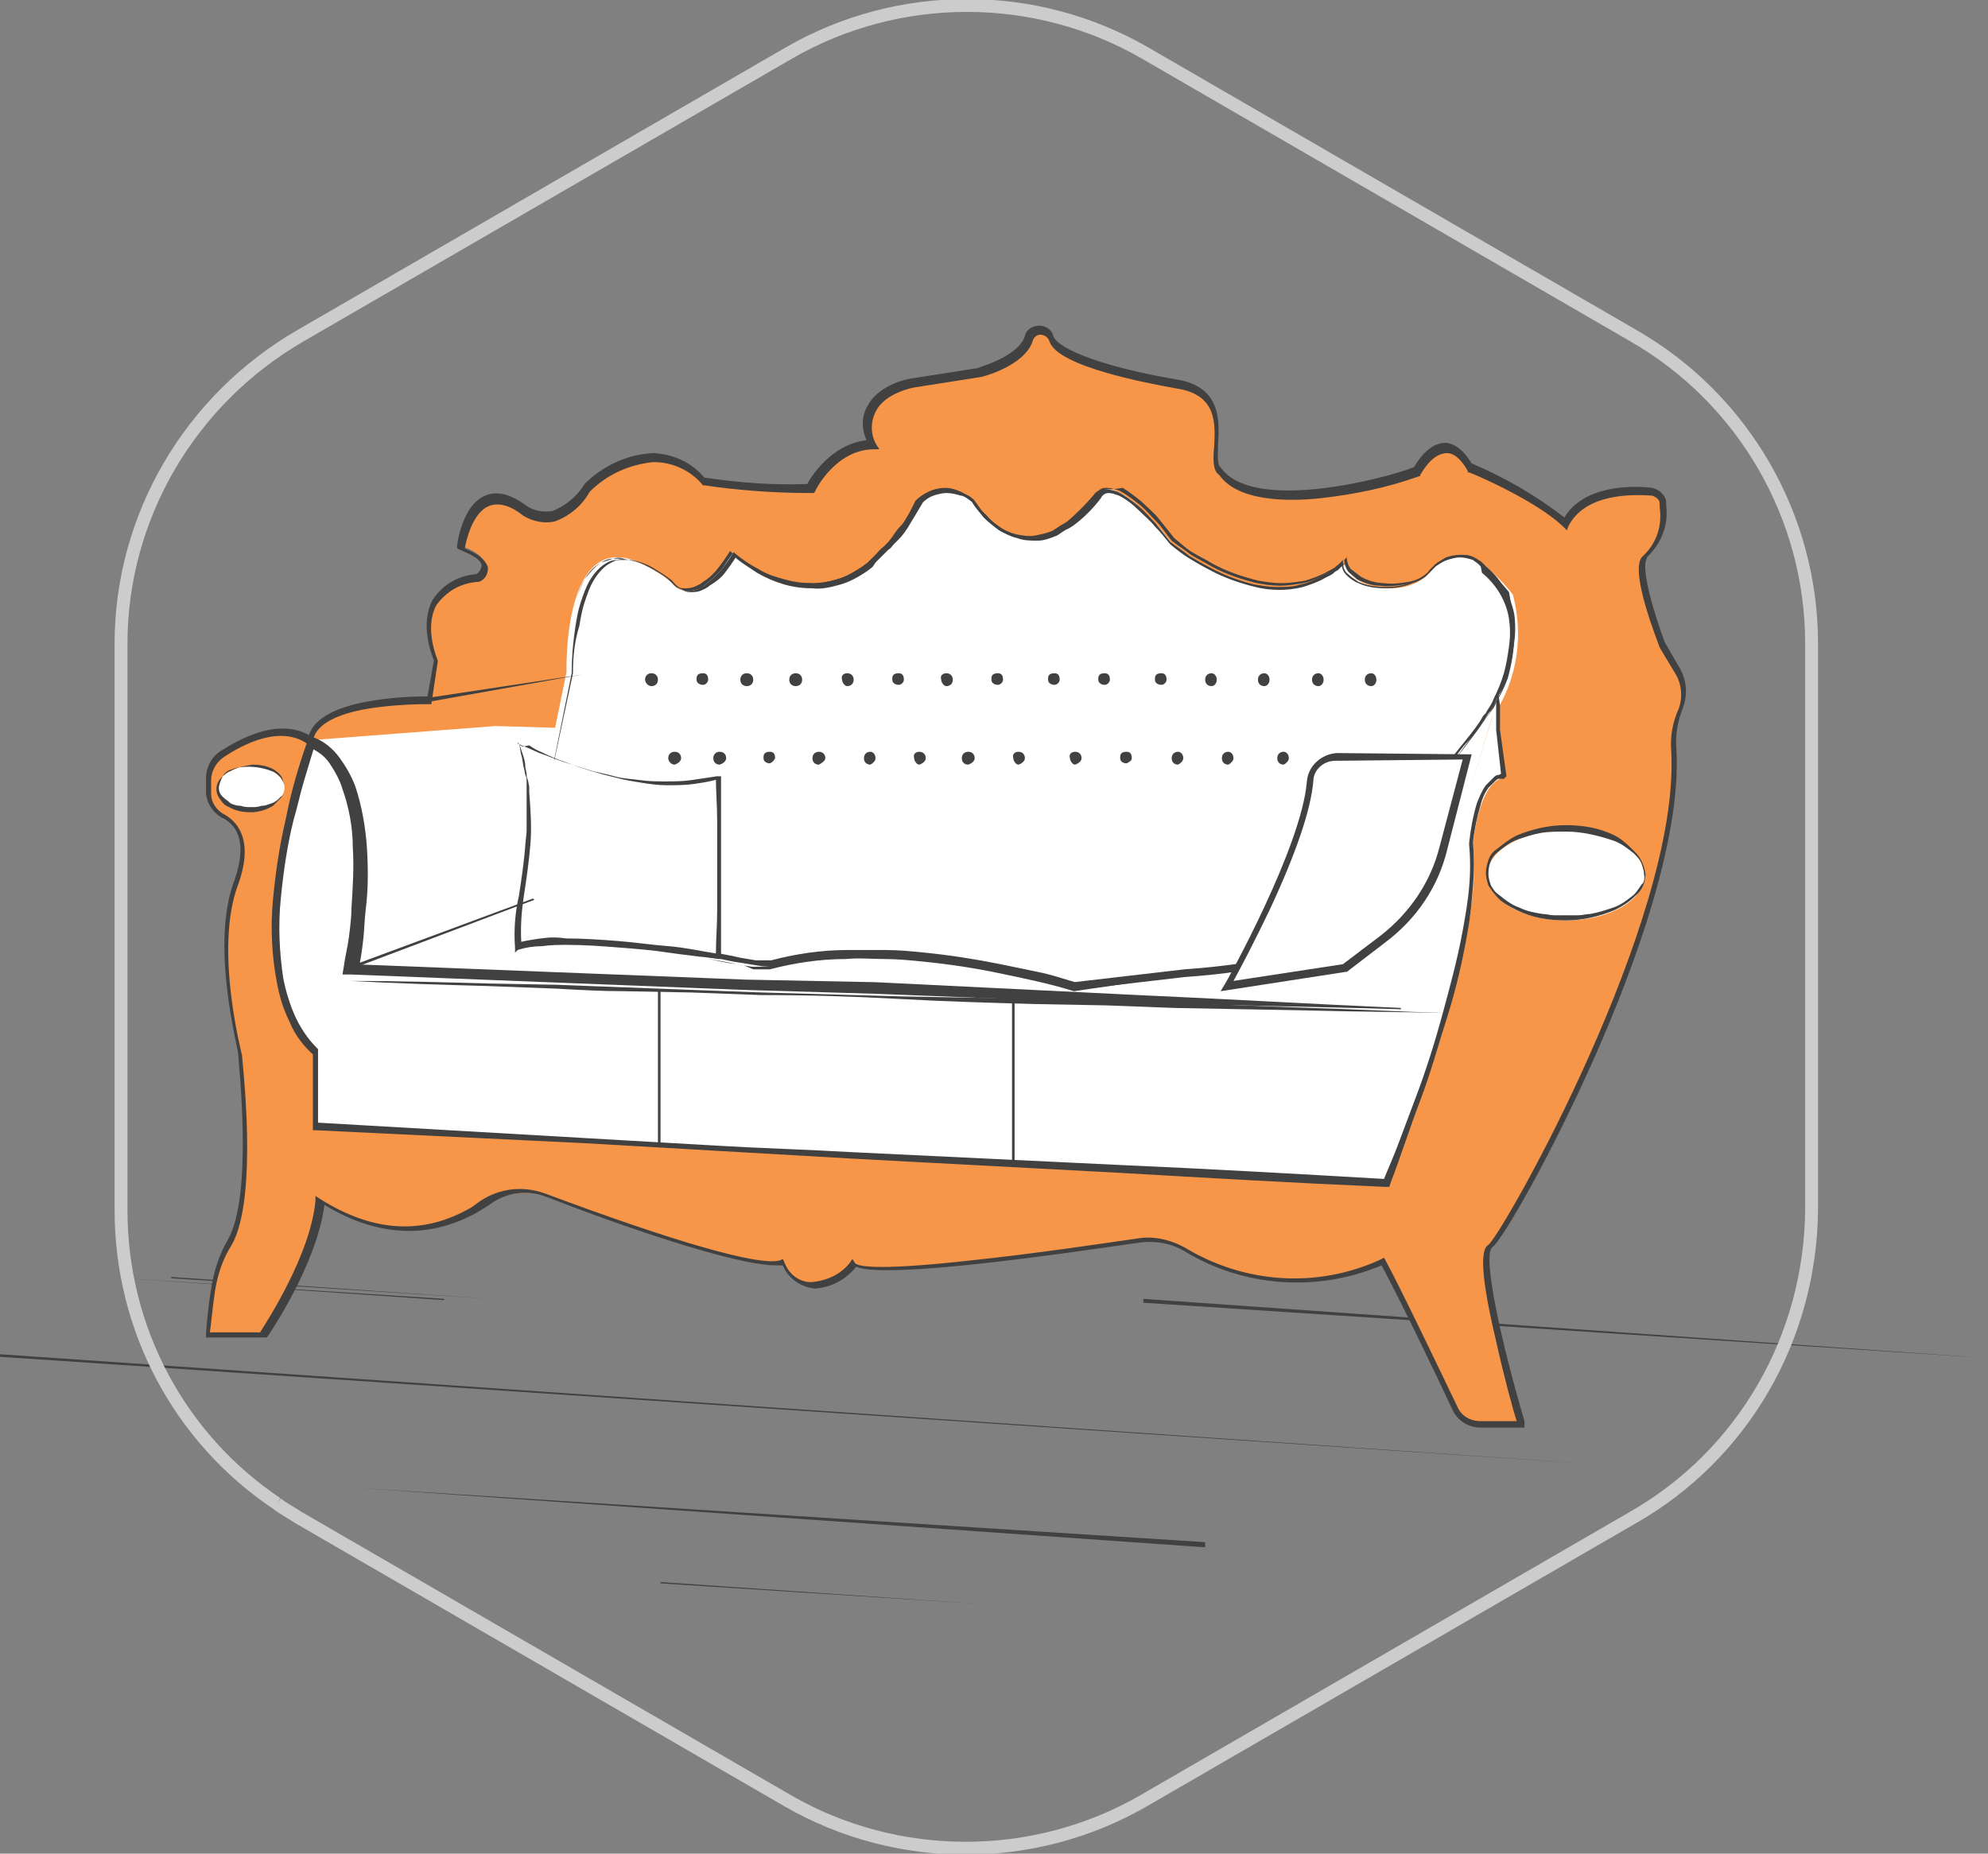 <svg xmlns="http://www.w3.org/2000/svg" xmlns:xlink="http://www.w3.org/1999/xlink" id="Layer_1" x="0px" y="0px" viewBox="0 0 154.4 144" style="enable-background:new 0 0 154.4 144;" xml:space="preserve"><rect x="0" y="0" width="154.4" height="144" fill="#808080" stroke="none"/><polygon style="fill:#414142;" points="154.4,105.5 88.8,101.2 88.8,100.9 "></polygon><polygon style="fill:#414142;" points="123.4,107.6 57.8,103.2 123.4,107.6 "></polygon><polygon style="fill:#414142;" points="38.1,100.9 13.3,99.3 13.3,99.2 "></polygon><polygon style="fill:#414142;" points="34.5,101 9.7,99.3 34.5,100.9 "></polygon><polygon style="fill:#414142;" points="76.1,124.6 51.3,123 51.3,122.9 "></polygon><polygon style="fill:#414142;" points="72.5,124.6 47.7,122.9 72.5,124.6 "></polygon><polygon style="fill:#414142;" points="93.6,120.2 28,115.6 93.6,119.8 "></polygon><path style="fill:#414142;" d="M94.5,52.8c0-0.3-0.2-0.5-0.4-0.5c-0.3,0-0.5,0.2-0.5,0.5c0,0.3,0.2,0.5,0.5,0.5C94.3,53.3,94.5,53.1,94.5,52.8 "></path><path style="fill:#414142;" d="M98.9,52.8c0-0.3-0.1-0.5-0.4-0.5S98,52.4,98,52.7c0,0,0,0.1,0,0.1c0,0.3,0.3,0.4,0.5,0.4 C98.7,53.2,98.8,53,98.9,52.8"></path><path style="fill:#414142;" d="M102.8,52.8c0-0.3-0.2-0.5-0.4-0.5c-0.3,0-0.5,0.2-0.5,0.5c0,0.3,0.2,0.5,0.5,0.5 C102.6,53.3,102.8,53.1,102.8,52.8"></path><path style="fill:#414142;" d="M92.3,58.9c0-0.3-0.2-0.5-0.5-0.5c-0.3,0-0.5,0.2-0.4,0.5c0,0.2,0.2,0.5,0.4,0.5C92.1,59.3,92.3,59.1,92.3,58.9 "></path><path style="fill:#414142;" d="M96.2,58.9c0-0.3-0.1-0.5-0.4-0.5s-0.5,0.1-0.5,0.4c0,0,0,0.1,0,0.1c0,0.3,0.3,0.4,0.5,0.4 C96,59.2,96.2,59.1,96.2,58.9"></path><path style="fill:#414142;" d="M100.6,58.9c0-0.3-0.2-0.5-0.5-0.5c-0.3,0-0.5,0.2-0.4,0.5c0,0.2,0.2,0.5,0.4,0.5 C100.4,59.3,100.6,59.1,100.6,58.9"></path><path style="fill:#414142;" d="M104.5,58.9c0-0.3-0.1-0.5-0.4-0.5s-0.5,0.1-0.5,0.4c0,0,0,0.1,0,0.1c0,0.3,0.3,0.4,0.5,0.4 C104.3,59.2,104.4,59.1,104.5,58.9"></path><path style="fill:#F79648;" d="M24.9,93.3c-0.4,4.6-4.4,10.4-4.4,10.4h-4.3c0,0,0.1-1.7,0.4-3.5c0.2-1.3,0.6-2.6,1.3-3.7 C20,92.9,18.7,82,18.7,82s-2.2-8.3-0.3-13.4c1.2-3.3,0-4.7-1.1-5.2c-0.7-0.3-1.1-1-1.1-1.8v-1.1c0-0.8,0.4-1.6,1.1-2 c1.6-1.1,4.5-2.6,6.8-1c0.5-3.3,9.3-3.2,9.3-3.2l0.5-3.1c0,0-2.5-5.7,3.2-6.5c1.7-1.4-1.3-2.3-1.3-2.3s0.8-6.1,5-2.9 c2.8,1.8,4.8-1.8,4.8-1.8s4.9-4.9,9-0.5c2.2,0.5,8.3,0.6,8.3,0.6s1.7-3.3,4.8-3.4c-1.7-4,3.2-4.8,3.2-4.8l5.1-0.8 c0,0,3.4-0.9,3.9-2.7c0.1-0.5,0.6-0.8,1.1-0.6c0.3,0.1,0.5,0.3,0.6,0.6c0.5,1.4,5,2.7,9.8,3.6s2,6.1,3.3,6.8c2.6,3.7,13,1,15.3,0.1 c2.4-3.9,4.1-0.2,4.1-0.2s5.3,2.3,7.5,4.4c1.3-2.7,5.1-2.6,6.7-2.5c0.4,0,0.8,0.4,0.8,0.8v0.3c0.2,1.4-0.3,2.8-1.3,3.8l-0.2,0.2 c-0.8,1.1,1.4,6.8,1.4,6.8l1.2,2c0.5,0.9,0.6,2,0.3,3c-0.4,1-0.6,2.2-0.5,3.3c0.8,13-12.9,37.4-14.2,38.5s2.4,13.8,2.4,13.8h-3.1 c-0.9,0-1.6-0.5-2-1.3c-1.3-2.8-4.4-9.2-5.6-11.4c-5,2.2-10.7,1.8-15.3-1c-1-0.6-2.3-0.9-3.4-0.7c-5.6,0.9-21.3,3.1-22.3,1.8 c-0.7,1-1.9,1.7-3.2,1.8c-1.1-0.1-2-0.8-2.3-1.8c-2.3,0.7-13.4-3.3-18.4-5.2c-1.6-0.6-3.4-0.4-4.8,0.6L37,94 C33.3,96.1,29.4,96.1,24.9,93.3"></path><path style="fill:#414142;" d="M118.4,110.9H115c-0.9,0-1.8-0.5-2.2-1.4c-1.2-2.6-4.2-8.8-5.5-11.2c-5,2.1-10.7,1.7-15.3-1.1 c-1-0.6-2.1-0.8-3.3-0.7c-2.8,0.4-8.2,1.2-12.9,1.7c-6.6,0.7-8.7,0.5-9.3,0.2c-0.8,1-1.9,1.6-3.2,1.7l0,0c-1.1-0.1-2.1-0.8-2.5-1.8 c-0.2,0-0.4,0-0.5,0c-3.3,0-12.4-3.2-17.8-5.3c-1.5-0.6-3.2-0.4-4.5,0.6l-0.8,0.5c-3.8,2.2-7.9,2-12-0.5c-0.6,4.6-4.2,9.9-4.4,10.2 l-0.1,0.1H16v-0.3c0,0,0.1-1.7,0.4-3.5c0.2-1.3,0.6-2.6,1.3-3.8c2-3.5,0.8-13.9,0.8-14.4s-2.2-8.5-0.3-13.5c1.1-3.1,0.1-4.4-1-4.9 c-0.7-0.4-1.2-1.2-1.2-2v-1c0-0.9,0.4-1.7,1.2-2.2c1.6-1,4.4-2.5,6.8-1.2c0.9-2.9,7.9-3,9.2-3l0.5-2.8c-0.2-0.5-1.1-2.8-0.1-4.7 c0.8-1.2,2-1.9,3.4-2c0.3-0.2,0.4-0.5,0.4-0.7c-0.1-0.6-1.3-1-1.7-1.2l-0.2-0.1v-0.2c0-0.1,0.4-3.2,2.2-3.9c0.9-0.4,2-0.1,3.2,0.8 c0.6,0.4,1.3,0.5,2,0.4c1-0.4,1.9-1.1,2.5-2.1l0,0l0,0c1.4-1.4,3.3-2.3,5.3-2.4h0.1c1.5,0.1,2.9,0.7,3.9,1.9c2.7,0.4,5.3,0.6,8,0.5 c0.3-0.6,1.9-3.1,4.6-3.4c-0.4-0.9-0.4-1.9,0.1-2.7c0.9-1.7,3.3-2.1,3.4-2.1l5.1-0.8c0.2-0.1,3.2-0.9,3.7-2.5 c0.1-0.5,0.6-0.8,1.1-0.8l0,0c0.5,0,1,0.3,1.1,0.8c0.4,1.1,4.3,2.5,9.7,3.4c3.4,0.6,3.2,3.3,3.1,5c0,0.8-0.1,1.6,0.2,1.8l0,0v0 c2.4,3.5,12.4,1,15,0c0.8-1.3,1.6-1.9,2.5-1.9c1.1,0.1,1.8,1.3,2,1.6c2.6,1.1,5,2.5,7.2,4.2c1.5-2.5,5.2-2.5,6.8-2.3 c0.5,0.1,1,0.5,1.1,1v0.3c0.2,1.5-0.3,2.9-1.4,4c-0.1,0.1-0.1,0.1-0.1,0.2c-0.5,0.7,0.6,4.4,1.4,6.5l1.1,1.9c0.6,1,0.7,2.1,0.3,3.2 c-0.4,1-0.6,2.1-0.5,3.2l0,0c0.4,6.9-3.2,16.8-6.3,23.8c-3.4,7.7-7.2,14.3-8,14.9s0.7,7.4,2.5,13.5L118.4,110.9z M107.5,97.7 l0.1,0.2c1.2,2.2,4.3,8.7,5.6,11.4c0.3,0.7,1,1.1,1.8,1.1h2.8c-0.3-0.9-1-3.5-1.6-6.2c-1.6-6.7-0.9-7.3-0.6-7.5 c1.2-1,14.9-25.3,14.2-38.3c-0.1-1.2,0.1-2.3,0.6-3.4c0.3-0.9,0.2-1.9-0.3-2.7l-1.2-2c-0.2-0.6-2.3-5.8-1.4-7 c0.1-0.1,0.1-0.1,0.2-0.2c1-1,1.4-2.3,1.2-3.7v-0.3c0-0.3-0.3-0.5-0.6-0.6c-1.5-0.1-5.2-0.2-6.5,2.4l-0.1,0.3l-0.2-0.2 c-2.1-2.1-7.3-4.3-7.4-4.3h-0.1v-0.1c0,0-0.7-1.4-1.6-1.4c-0.7,0-1.4,0.5-2.1,1.7v0.1h-0.1c-2.5,0.9-5,1.4-7.6,1.7 c-2.8,0.3-6.5,0.2-7.9-1.8c-0.5-0.3-0.5-1.2-0.4-2.2c0.1-1.8,0.2-4-2.8-4.5c-2.2-0.4-9.4-1.7-10-3.7c-0.1-0.3-0.4-0.5-0.7-0.5 c-0.3,0-0.5,0.2-0.6,0.5c-0.6,1.9-3.9,2.8-4.1,2.8l0,0l-5.1,0.8c0,0-2.3,0.4-3,1.9c-0.4,0.8-0.4,1.8,0.1,2.6l0.2,0.3h-0.4 c-3,0-4.6,3.2-4.6,3.3l-0.1,0.1h-0.2c-2.8,0-5.6-0.2-8.3-0.6h-0.1v0c-0.9-1.1-2.3-1.8-3.8-1.8h-0.1c-1.9,0.2-3.6,1-4.9,2.3 c-0.6,1.1-1.6,1.9-2.7,2.3c-0.8,0.2-1.7,0-2.4-0.4l0,0c-1-0.8-1.9-1.1-2.7-0.8c-1.3,0.5-1.8,2.7-1.9,3.3c0.5,0.2,1.6,0.7,1.8,1.5 c0,0.5-0.2,0.9-0.7,1.1h0h-0.1c-1.3,0.1-2.4,0.7-3.2,1.8c-1,1.8,0.1,4.3,0.1,4.3v0.1l-0.5,3.3h-0.2c-1.5,0-3,0.1-4.4,0.3 c-2,0.3-4.4,1-4.6,2.6l-0.1,0.4l-0.3-0.2c-2.1-1.5-5,0-6.5,1c-0.6,0.4-1,1.1-1,1.8v1.1c0,0.6,0.4,1.2,0.9,1.5c1,0.5,2.5,1.9,1.2,5.5 c-1.9,5,0.3,13.2,0.3,13.3l0,0c0,0.4,1.3,11-0.8,14.7c-0.7,1.1-1.1,2.3-1.3,3.6c-0.2,1.3-0.3,2.6-0.4,3.2h3.9 c0.5-0.8,3.9-6,4.3-10.2v-0.4l0.3,0.2c4.1,2.6,8,2.9,11.8,0.7l0.7-0.5c1.5-1,3.3-1.2,5-0.6c9.9,3.7,16.7,5.7,18.3,5.2l0.2-0.1 l0.1,0.2c0.3,0.9,1.1,1.6,2.1,1.6c1.2-0.1,2.3-0.6,3-1.5l0.2-0.3l0.2,0.3c0.1,0.2,1.1,0.7,9.1-0.2c4.8-0.5,10.1-1.3,12.9-1.7 c1.2-0.2,2.5,0.1,3.6,0.7c4.6,2.8,10.2,3.2,15.1,1L107.5,97.7z"></path><polygon style="fill:#FFFFFF;" points="108,81.8 116.4,54 87,68 60.2,66.8 48.4,56.7 38.5,56.4 24.1,57.5 25.5,76.8 74.8,84.2 "></polygon><path style="fill:#FFFFFF;" d="M44,52.2c0,0-0.4-13.6,7.7-7.2c2.3,2.8,5-2.1,5-2.1s8.3,7.8,14.6-4c1.2-1.1,3.1-1.1,4.3,0c0,0,3.9,6.7,9.6-0.4 c1.4-2.2,5.8,3.7,5.8,3.7s8.2,6.8,13.6,1.5c0,2.2,5,2.8,6.9,0.7c1-1.1,2.8-1.3,4-0.3c0.7,0.6,1.4,1.3,2,2.1c0.8,3,0.4,6.2-1.2,8.9 c-2.7,4.2-4.9,4.6-5,12.2s-18.8,8.6-18.8,8.6l-8.9,1c0,0-14.6-4.4-23.7-1.8c-3.6,0.3-19.6-4.8-19.6-4.8L44,52.2z"></path><path style="fill:#414142;" d="M44,52.2c0-1.2,0.1-2.5,0.3-3.7c0.1-0.6,0.2-1.2,0.4-1.8c0.2-0.6,0.4-1.1,0.7-1.7c0.3-0.5,0.7-1,1.3-1.3 c0.3-0.2,0.6-0.3,0.9-0.3c0.3-0.1,0.6-0.1,0.9,0c0.6,0.1,1.2,0.3,1.8,0.6c0.5,0.3,1,0.6,1.5,1l0,0l0.1,0.2l0.2,0.2l0.2,0.1l0.2,0.1 c0.2,0.1,0.5,0.2,0.8,0.3c0.3,0,0.5,0,0.8-0.1c0.3-0.1,0.5-0.2,0.7-0.4c0.4-0.3,0.8-0.7,1.2-1.1c0.3-0.4,0.6-0.9,0.9-1.3l0,0l0,0 c0.6,0.5,1.2,0.9,1.8,1.3c0.7,0.4,1.3,0.7,2.1,0.9c0.7,0.2,1.5,0.3,2.2,0.3c0.8,0,1.5-0.1,2.3-0.3c0.7-0.2,1.4-0.6,2-1l0.4-0.3 l0.1-0.1l0.1-0.1l0.2-0.2c0.3-0.2,0.5-0.5,0.8-0.8c0.1-0.1,0.3-0.3,0.4-0.4l0.4-0.4l0.7-0.9c0.2-0.3,0.4-0.6,0.6-0.9l0.6-1l0,0 c0.3-0.3,0.6-0.5,1-0.6C72.6,38,73,38,73.4,38c0.4,0,0.8,0.1,1.2,0.2c0.4,0.2,0.7,0.4,1,0.6l0,0c0.5,0.8,1.2,1.6,2,2.1 c0.4,0.3,0.9,0.5,1.3,0.6c0.5,0.1,1,0.2,1.5,0.1c0.5-0.1,1-0.2,1.4-0.4l0.3-0.2l0.3-0.2l0.2-0.1l0.2-0.1l0.3-0.2 c0.8-0.6,1.5-1.3,2.1-2.1l0,0c0.1-0.1,0.2-0.3,0.3-0.3c0.1-0.1,0.3-0.1,0.5-0.1c0.3,0,0.6,0.1,0.9,0.2c0.6,0.3,1.1,0.7,1.6,1.1 c0.5,0.4,0.9,0.9,1.3,1.3s0.8,1,1.2,1.5l0,0c0.5,0.4,1,0.7,1.5,1.1c0.5,0.3,1.1,0.6,1.6,0.9c1.1,0.6,2.3,1,3.5,1.3 c0.6,0.1,1.2,0.2,1.8,0.2c0.6,0,1.2-0.1,1.8-0.2c0.6-0.1,1.2-0.4,1.7-0.7l0.4-0.2l0.4-0.3l0.2-0.1l0.2-0.2l0.3-0.3l0,0l0,0 c0,0.3,0.1,0.6,0.3,0.9c0.2,0.2,0.5,0.4,0.7,0.6c0.6,0.3,1.2,0.5,1.8,0.5c0.6,0.1,1.3,0,1.9-0.1c0.6-0.1,1.2-0.4,1.7-0.8 c0.1-0.1,0.2-0.2,0.3-0.3l0.2-0.2l0.2-0.2c0.3-0.2,0.5-0.3,0.8-0.4c0.3-0.1,0.7-0.1,1-0.1c0.3,0,0.6,0.1,0.9,0.2 c0.3,0.1,0.6,0.3,0.8,0.5c0.2,0.2,0.5,0.4,0.7,0.6c0.5,0.5,0.9,0.9,1.3,1.5l0,0c0.2,0.5,0.3,1.1,0.3,1.7c0.1,0.6,0.1,1.1,0.1,1.7 c0,1.1-0.2,2.2-0.5,3.3c-0.2,0.5-0.4,1.1-0.7,1.5l-0.2,0.4l-0.2,0.4l-0.5,0.7c-0.6,0.9-1.4,1.8-2,2.7c-0.3,0.4-0.7,0.9-0.9,1.4 l-0.2,0.4c-0.1,0.1-0.1,0.2-0.2,0.4l-0.2,0.4l-0.1,0.2l-0.1,0.2c-0.4,1.1-0.6,2.2-0.7,3.3l-0.1,0.8V66v0.4v0.8c0,0.1,0,0.3,0,0.4 s0,0.3-0.1,0.4c-0.1,0.6-0.3,1.1-0.6,1.6c-0.3,0.5-0.7,0.9-1.1,1.3c-0.8,0.7-1.8,1.4-2.8,1.8c-1.1,0.5-2.1,0.9-3.3,1.2 c-2.2,0.6-4.4,1.1-6.6,1.4c-1.1,0.2-2.2,0.3-3.3,0.4c-0.6,0.1-1.1,0.1-1.7,0.2l-1.7,0.2L83.4,77l0,0c-1.9-0.6-3.9-1-5.8-1.4 s-3.9-0.7-5.9-0.9c-1-0.1-2-0.2-3-0.2s-2-0.1-3,0c-2,0-4,0.3-5.9,0.8l0,0c-0.4,0-0.8,0-1.3,0L57.8,75l-0.6-0.1 c-0.8-0.1-1.7-0.3-2.5-0.5c-1.7-0.4-3.3-0.8-4.9-1.2s-3.2-0.9-4.9-1.4s-3.2-1-4.8-1.5l0,0L44,52.2z M44,52.2l-3.9,18.1l0,0 c1.6,0.5,3.2,1,4.8,1.5s3.2,0.9,4.9,1.4s3.3,0.9,4.9,1.2c0.8,0.2,1.7,0.3,2.5,0.5l0.6,0.1l0.6,0.1c0.4,0,0.8,0,1.2,0l0,0 c1.9-0.5,3.9-0.8,5.9-0.8c1,0,2,0,3,0s2,0.1,3,0.2c2,0.2,4,0.5,5.9,0.9s3.9,0.8,5.8,1.4l0,0l6.7-0.8l1.7-0.2 c0.6-0.1,1.1-0.1,1.7-0.2c1.1-0.1,2.2-0.2,3.3-0.4c2.2-0.3,4.4-0.8,6.6-1.4c1.1-0.3,2.1-0.7,3.1-1.2c1-0.5,2-1.1,2.8-1.8 c0.4-0.4,0.8-0.8,1.1-1.3c0.3-0.5,0.5-1,0.6-1.5c0-0.1,0-0.3,0.1-0.4s0-0.3,0-0.4v-0.8v-0.4v-0.4l0.1-0.8c0.1-1.1,0.3-2.2,0.7-3.3 l0.1-0.2l0.1-0.2l0.2-0.4c0.1-0.1,0.1-0.2,0.2-0.4s0.1-0.2,0.2-0.4c0.3-0.5,0.6-1,0.9-1.4c0.7-0.9,1.4-1.8,2-2.7L116,55l0.2-0.4 l0.2-0.4c0.3-0.5,0.5-1,0.7-1.5c0.3-1.1,0.5-2.2,0.5-3.3c0-0.6,0-1.1-0.1-1.7c-0.1-0.6-0.2-1.1-0.3-1.7l0,0 c-0.4-0.5-0.8-0.9-1.2-1.4c-0.2-0.2-0.5-0.4-0.7-0.7c-0.2-0.2-0.5-0.4-0.8-0.5c-0.3-0.1-0.6-0.2-0.9-0.2c-0.3,0-0.7,0-1,0.1 c-0.3,0.1-0.6,0.2-0.8,0.4c-0.3,0.2-0.4,0.5-0.7,0.7c-0.5,0.4-1.1,0.7-1.7,0.8c-0.6,0.1-1.3,0.2-1.9,0.1c-0.6,0-1.3-0.2-1.8-0.5 c-0.3-0.2-0.5-0.4-0.8-0.6c-0.2-0.3-0.3-0.6-0.3-0.9l0,0l-0.3,0.3l-0.2,0.2l-0.2,0.1l-0.4,0.3l-0.4,0.2c-0.5,0.3-1.1,0.5-1.7,0.7 c-0.6,0.1-1.2,0.2-1.9,0.2c-0.6,0-1.2-0.1-1.8-0.2c-1.2-0.3-2.4-0.7-3.5-1.3c-0.5-0.3-1.1-0.6-1.6-0.9c-0.5-0.3-0.9-0.7-1.4-1.1l0,0 c-0.4-0.5-0.8-1-1.2-1.5s-0.9-0.9-1.3-1.3c-0.5-0.4-1-0.8-1.5-1.1C86.6,38,86.3,38,86,38c-0.3,0-0.6,0.2-0.8,0.5l0,0 c-0.6,0.8-1.3,1.5-2.1,2.1l-0.3,0.2l-0.2,0.1l-0.2,0.1l-0.3,0.2l-0.3,0.2c-0.4,0.2-0.9,0.3-1.4,0.4c-0.5,0.1-1,0-1.5-0.1 c-0.5-0.1-1-0.3-1.4-0.6c-0.8-0.6-1.5-1.3-2-2.1l0,0c-0.3-0.3-0.6-0.5-1-0.6c-0.4-0.2-0.8-0.3-1.2-0.3c-0.4,0-0.8,0.1-1.1,0.2 c-0.4,0.2-0.7,0.4-1,0.6l0,0l-0.6,1l-0.6,1c-0.2,0.3-0.4,0.6-0.7,0.9L69,42.1c-0.1,0.1-0.2,0.3-0.4,0.4s-0.5,0.5-0.8,0.8l-0.2,0.2 l-0.1,0.1l-0.1,0.1L67,44c-0.6,0.4-1.3,0.8-2,1c-0.7,0.2-1.5,0.4-2.2,0.3c-0.8,0-1.5-0.1-2.2-0.3c-0.7-0.2-1.4-0.5-2.1-0.9 c-0.7-0.4-1.3-0.8-1.8-1.3l0,0c-0.3,0.5-0.6,0.9-0.9,1.3c-0.3,0.4-0.7,0.8-1.2,1.1c-0.2,0.2-0.5,0.3-0.7,0.4 c-0.3,0.1-0.5,0.1-0.8,0.1c-0.3,0-0.5-0.1-0.8-0.3l-0.2-0.1L52,45.3c0,0-0.1-0.1-0.2-0.2L51.7,45l0,0c-0.5-0.4-1-0.7-1.5-1 c-0.5-0.3-1.1-0.5-1.7-0.6c-0.3,0-0.6,0-0.9,0c-0.3,0.1-0.6,0.2-0.9,0.3c-0.5,0.3-0.9,0.8-1.3,1.3c-0.3,0.5-0.5,1.1-0.7,1.7 c-0.2,0.6-0.3,1.2-0.4,1.8C44.1,49.7,44,51,44,52.2"></path><path style="fill:#FFFFFF;" d="M44.5,52.3c0,0-0.3-13.4,7.6-7.1c2.2,2.7,4.9-2.1,4.9-2.1s8.1,7.6,14.4-4c1.2-1.1,3-1.1,4.2,0 c0,0,3.8,6.6,9.5-0.4c1.4-2.1,5.8,3.6,5.8,3.6s8.1,6.7,13.4,1.5c0,2.2,5.2,2.8,6.9,0.5c0.9-1,2.2-1.3,3.4-0.8l0.2,0.1 c1.8,1.2,2.9,3.2,2.7,5.4c-0.1,2.2-0.7,4.3-1.9,6.1c-2.7,4.1-4.8,4.6-4.9,12s-18.5,8.5-18.5,8.5l-8.8,1c0,0-14.4-4.3-23.3-1.8 c-3.5,0.3-19.4-4.7-19.4-4.7L44.5,52.3z"></path><path style="fill:#414142;" d="M44.4,52.3c0-1.2,0.1-2.4,0.3-3.7c0.1-0.6,0.2-1.2,0.4-1.8c0.2-0.6,0.4-1.2,0.7-1.7c0.3-0.5,0.7-1,1.2-1.3 c0.3-0.2,0.6-0.3,0.9-0.3c0.3-0.1,0.6-0.1,0.9,0c0.6,0.1,1.2,0.3,1.7,0.6c0.5,0.3,1.1,0.6,1.5,1l0,0c0.2,0.2,0.4,0.4,0.6,0.5 c0.2,0.1,0.5,0.2,0.7,0.3c0.3,0,0.5,0,0.8-0.1c0.2-0.1,0.5-0.2,0.7-0.4c0.4-0.3,0.8-0.7,1.2-1.1c0.3-0.4,0.6-0.8,0.9-1.3l0.1-0.1 l0.1,0.1c0.6,0.5,1.2,0.9,1.8,1.2c0.6,0.4,1.3,0.6,2,0.8c0.7,0.2,1.4,0.3,2.1,0.3c0.7,0,1.4-0.1,2.1-0.3c0.7-0.2,1.3-0.6,1.9-1 l0.4-0.3l0.1-0.1l0.1-0.1l0.2-0.2c0.3-0.2,0.5-0.5,0.8-0.8c0.1-0.1,0.3-0.3,0.4-0.4l0.3-0.4c0.2-0.3,0.4-0.6,0.7-0.9 s0.4-0.6,0.6-0.9l0.5-1l0,0l0,0c0.3-0.3,0.6-0.5,1-0.7c0.4-0.2,0.9-0.3,1.3-0.3c0.4,0,0.8,0.1,1.2,0.3c0.2,0.1,0.4,0.2,0.6,0.3 c0.2,0.1,0.3,0.2,0.5,0.4l0,0l0,0c0.3,0.4,0.5,0.8,0.9,1.1c0.3,0.4,0.7,0.7,1.1,1c0.4,0.3,0.8,0.4,1.3,0.6c0.4,0.1,0.9,0.2,1.4,0.1 c0.5-0.1,0.9-0.2,1.3-0.4l0.3-0.2l0.3-0.2l0.2-0.1l0.1-0.1l0.3-0.2c0.7-0.6,1.4-1.3,2-2l0,0c0.2-0.3,0.5-0.5,0.9-0.5 c0.3,0,0.7,0.1,1,0.2c0.6,0.3,1.1,0.7,1.6,1.1c0.5,0.4,0.9,0.9,1.3,1.3c0.4,0.5,0.8,1,1.2,1.5l0,0c0.5,0.4,1,0.7,1.5,1.1 c0.5,0.3,1,0.6,1.6,0.9c1.1,0.6,2.2,1,3.4,1.3c0.6,0.1,1.2,0.2,1.8,0.2c0.6,0,1.2,0,1.8-0.2c0.6-0.1,1.2-0.4,1.7-0.7l0.4-0.2 l0.4-0.3l0.2-0.1l0.2-0.2l0.3-0.3l0.1-0.1v0.2c0,0.3,0.1,0.7,0.4,0.9c0.2,0.2,0.5,0.4,0.8,0.6c0.7,0.3,1.4,0.4,2.1,0.4 c0.7,0,1.4-0.1,2.1-0.4c0.3-0.1,0.6-0.3,0.9-0.5c0.1-0.1,0.3-0.2,0.4-0.4l0.2-0.2c0.1-0.1,0.1-0.1,0.2-0.2c0.3-0.3,0.6-0.4,0.9-0.6 c0.3-0.1,0.7-0.2,1.1-0.2c0.4,0,0.7,0,1.1,0.2c0.2,0.1,0.3,0.2,0.5,0.3l0.2,0.2l0.2,0.2c1.1,0.9,1.9,2.2,2.2,3.7 c0.1,0.7,0.1,1.5,0,2.2c-0.1,0.7-0.2,1.4-0.4,2.1c-0.2,0.7-0.4,1.4-0.8,2c-0.2,0.3-0.3,0.7-0.5,1l-0.1,0.2l-0.2,0.2l-0.3,0.5 c-0.4,0.6-0.8,1.2-1.3,1.7s-0.9,1.1-1.3,1.7c-0.4,0.6-0.7,1.2-1,1.9c-0.1,0.3-0.2,0.7-0.3,1c0,0.2-0.1,0.3-0.1,0.5l-0.1,0.5 c-0.1,0.4-0.1,0.7-0.2,1.1c0,0.3-0.1,0.7-0.1,1.1s0,0.7,0,1.1V67c0,0.1,0,0.2,0,0.3c0,0.1,0,0.2,0,0.3c-0.1,0.7-0.4,1.5-0.8,2.1 c-0.4,0.6-0.9,1.2-1.5,1.6c-0.6,0.4-1.2,0.8-1.8,1.2c-0.7,0.3-1.3,0.6-2,0.9c-1.4,0.5-2.7,0.9-4.2,1.2c-2.8,0.7-5.7,1.1-8.6,1.3 l-8.6,1l0,0l0,0c-1.9-0.5-3.8-1-5.7-1.4s-3.9-0.7-5.8-0.9c-1-0.1-1.9-0.2-2.9-0.2s-2-0.1-2.9,0c-1,0-2,0.1-2.9,0.2 c-1,0.1-1.9,0.3-2.9,0.5l0,0c-0.5,0-1,0-1.5-0.1l-0.6-0.1l-0.6-0.1c-0.8-0.1-1.6-0.3-2.5-0.5c-1.6-0.4-3.2-0.8-4.8-1.2 s-3.2-0.9-4.8-1.4s-3.2-1-4.8-1.5h-0.1v-0.1l2-8.9L44.4,52.3z M44.5,52.3l-1.9,8.9l-1.8,8.9L40.7,70c1.6,0.5,3.2,1,4.8,1.4 c1.6,0.4,3.2,0.9,4.8,1.3l2.4,0.6l2.4,0.6c0.8,0.2,1.6,0.3,2.4,0.5l0.6,0.1l0.6,0.1c0.4,0,0.8,0,1.2,0l0,0c1.9-0.5,3.9-0.8,5.9-0.8 c1,0,2,0,3,0s2,0.1,3,0.2c2,0.2,3.9,0.5,5.9,0.9c1,0.2,1.9,0.4,2.9,0.6s1.9,0.5,2.9,0.8h-0.1l8.6-1c2.9-0.2,5.7-0.6,8.5-1.2 c1.4-0.3,2.7-0.6,4-1c0.7-0.2,1.4-0.5,2-0.9c0.6-0.3,1.2-0.7,1.8-1.1c0.6-0.4,1-0.9,1.4-1.5c0.2-0.3,0.4-0.6,0.5-0.9 c0.1-0.3,0.2-0.7,0.2-1c0-0.1,0-0.2,0-0.2s0-0.2,0-0.3v-0.5c0-0.4,0-0.7,0.1-1.1s0-0.7,0.1-1.1c0-0.4,0.1-0.7,0.2-1.1l0.1-0.5 c0-0.2,0.1-0.3,0.1-0.5c0.1-0.3,0.2-0.7,0.3-1c0.3-0.7,0.6-1.3,1-1.9c0.4-0.6,0.9-1.2,1.3-1.7s0.9-1.1,1.3-1.7l0.3-0.5l0.2-0.2 l0.1-0.2c0.2-0.3,0.4-0.6,0.5-0.9c0.3-0.6,0.6-1.3,0.8-2c0.2-0.7,0.3-1.4,0.4-2.1c0.1-0.7,0.1-1.4,0-2.1c-0.2-1.4-1-2.7-2.1-3.6 L115,44l-0.2-0.2c-0.1-0.1-0.3-0.2-0.4-0.3c-0.3-0.1-0.7-0.2-1-0.2c-0.3,0-0.7,0.1-1,0.2c-0.3,0.1-0.6,0.3-0.9,0.5 c-0.1,0.1-0.1,0.1-0.2,0.2l-0.2,0.2c-0.1,0.1-0.3,0.3-0.4,0.4c-0.3,0.2-0.6,0.4-1,0.5c-0.7,0.3-1.4,0.4-2.1,0.4 c-0.7,0-1.5-0.1-2.1-0.4c-0.3-0.1-0.7-0.4-0.9-0.6c-0.3-0.3-0.4-0.6-0.4-1l0.2,0.1l-0.3,0.3l-0.2,0.2l-0.2,0.1 c-0.1,0.1-0.2,0.2-0.4,0.3l-0.4,0.2c-0.5,0.3-1.1,0.5-1.7,0.7c-1.2,0.3-2.5,0.3-3.7,0c-1.2-0.3-2.4-0.7-3.5-1.3 c-0.6-0.3-1.1-0.6-1.6-0.9c-0.5-0.3-1-0.7-1.5-1.1l0,0c-0.4-0.5-0.8-1-1.2-1.4c-0.4-0.5-0.9-0.9-1.3-1.3c-0.4-0.4-0.9-0.8-1.5-1.1 c-0.3-0.1-0.5-0.2-0.8-0.2c-0.3,0-0.5,0.2-0.6,0.4l0,0c-0.6,0.8-1.3,1.5-2.1,2.1l-0.3,0.2l-0.2,0.1l-0.2,0.1l-0.3,0.2l-0.3,0.2 c-0.5,0.2-1,0.4-1.5,0.4c-0.5,0-1.1,0-1.6-0.2c-0.5-0.1-1-0.4-1.4-0.6c-0.4-0.3-0.8-0.6-1.2-1c-0.3-0.4-0.7-0.8-0.9-1.2v0 c-0.1-0.1-0.3-0.2-0.4-0.3c-0.2-0.1-0.3-0.2-0.5-0.2c-0.3-0.1-0.7-0.2-1.1-0.2c-0.3,0-0.7,0.1-1,0.2c-0.3,0.1-0.6,0.3-0.9,0.6 l0.1-0.1l-0.6,1l-0.6,1c-0.2,0.3-0.4,0.6-0.7,0.9l-0.4,0.4c-0.1,0.1-0.2,0.3-0.4,0.4c-0.3,0.3-0.5,0.5-0.8,0.8l-0.2,0.2L67.8,44 l-0.1,0.1l-0.4,0.3c-0.6,0.4-1.3,0.8-2,1c-0.7,0.2-1.5,0.4-2.2,0.3c-0.8,0-1.5-0.1-2.2-0.3c-0.7-0.2-1.4-0.5-2.1-0.9 c-0.3-0.2-0.6-0.4-0.9-0.6c-0.3-0.2-0.6-0.4-0.9-0.7h0.2c-0.3,0.5-0.6,0.9-0.9,1.3c-0.3,0.4-0.7,0.7-1.2,1c-0.2,0.2-0.5,0.3-0.7,0.4 c-0.3,0.1-0.5,0.1-0.8,0.1c-0.3,0-0.5-0.1-0.8-0.3c-0.2-0.2-0.4-0.3-0.6-0.6l0,0c-0.5-0.4-1-0.7-1.5-1c-0.5-0.3-1.1-0.5-1.7-0.6 c-0.3,0-0.6,0-0.9,0c-0.3,0-0.6,0.2-0.8,0.3c-0.5,0.3-0.9,0.8-1.2,1.3c-0.3,0.5-0.5,1.1-0.7,1.7c-0.2,0.6-0.3,1.2-0.4,1.8 C44.6,49.9,44.5,51.1,44.5,52.3"></path><path style="fill:#414142;" d="M58.5,52.8c0-0.3-0.2-0.5-0.5-0.5c-0.3,0-0.5,0.2-0.5,0.5c0,0.3,0.2,0.5,0.5,0.5C58.3,53.3,58.5,53.1,58.5,52.8 L58.5,52.8"></path><path style="fill:#414142;" d="M55,52.8c0-0.3-0.1-0.5-0.4-0.5c-0.3,0-0.5,0.1-0.5,0.4c0,0,0,0.1,0,0.1c0,0.3,0.3,0.4,0.5,0.4 C54.8,53.2,55,53,55,52.8"></path><path style="fill:#414142;" d="M51.1,52.8c0-0.3-0.2-0.5-0.5-0.5c-0.3,0-0.5,0.2-0.5,0.5c0,0.2,0.2,0.5,0.5,0.5l0,0 C50.9,53.3,51.1,53.1,51.1,52.8"></path><path style="fill:#414142;" d="M62.3,52.8c0-0.3-0.2-0.5-0.5-0.5c-0.3,0-0.5,0.2-0.5,0.5c0,0.3,0.2,0.5,0.5,0.5C62.1,53.3,62.3,53.1,62.3,52.8 L62.3,52.8"></path><path style="fill:#414142;" d="M66.3,52.8c0-0.3-0.2-0.5-0.5-0.5c-0.3,0-0.5,0.2-0.4,0.5c0,0.2,0.2,0.5,0.4,0.5C66.1,53.3,66.3,53.1,66.3,52.8 "></path><path style="fill:#414142;" d="M70.2,52.8c0-0.3-0.1-0.5-0.4-0.5s-0.5,0.1-0.5,0.4c0,0,0,0.1,0,0.1c0,0.3,0.3,0.4,0.5,0.4 C70,53.2,70.2,53,70.2,52.8"></path><path style="fill:#414142;" d="M74,52.8c0-0.3-0.2-0.5-0.5-0.5c-0.3,0-0.5,0.2-0.4,0.5c0,0.2,0.2,0.5,0.4,0.5C73.8,53.3,74,53.1,74,52.8"></path><path style="fill:#414142;" d="M77.9,52.8c0-0.3-0.1-0.5-0.4-0.5S77,52.4,77,52.7c0,0,0,0.1,0,0.1c0,0.3,0.3,0.4,0.5,0.4 C77.7,53.2,77.9,53,77.9,52.8"></path><path style="fill:#414142;" d="M82.3,52.8c0-0.3-0.1-0.5-0.4-0.5s-0.5,0.1-0.5,0.4c0,0,0,0.1,0,0.1c0,0.3,0.3,0.4,0.5,0.4 C82.1,53.2,82.3,53,82.3,52.8"></path><path style="fill:#414142;" d="M86.2,52.8c0-0.3-0.1-0.5-0.4-0.5s-0.5,0.1-0.5,0.4c0,0,0,0.1,0,0.1c0,0.3,0.3,0.4,0.5,0.4 C86,53.2,86.2,53,86.2,52.8"></path><path style="fill:#414142;" d="M90.6,52.8c0-0.3-0.1-0.5-0.4-0.5s-0.5,0.1-0.5,0.4c0,0,0,0.1,0,0.1c0,0.3,0.3,0.4,0.5,0.4 C90.4,53.2,90.6,53,90.6,52.8"></path><path style="fill:#414142;" d="M94.5,52.8c0-0.3-0.2-0.5-0.4-0.5c-0.3,0-0.5,0.2-0.5,0.5c0,0.3,0.2,0.5,0.5,0.5C94.3,53.3,94.5,53.1,94.5,52.8 "></path><path style="fill:#414142;" d="M98.6,52.8c0-0.3-0.2-0.5-0.4-0.5c-0.3,0-0.5,0.2-0.5,0.5c0,0.3,0.2,0.5,0.5,0.5C98.4,53.3,98.6,53.1,98.6,52.8 "></path><path style="fill:#414142;" d="M102.8,52.8c0-0.3-0.2-0.5-0.4-0.5c-0.3,0-0.5,0.2-0.5,0.5c0,0.3,0.2,0.5,0.5,0.5 C102.6,53.3,102.8,53.1,102.8,52.8"></path><path style="fill:#414142;" d="M106.9,52.8c0-0.3-0.2-0.5-0.4-0.5c-0.3,0-0.5,0.2-0.5,0.5c0,0.3,0.2,0.5,0.5,0.5 C106.7,53.3,106.9,53.1,106.9,52.8"></path><path style="fill:#414142;" d="M60.2,58.9c0-0.3-0.1-0.5-0.4-0.5c-0.3,0-0.5,0.1-0.5,0.4c0,0,0,0.1,0,0.1c0,0.3,0.3,0.4,0.5,0.4 C60,59.2,60.1,59.1,60.2,58.9"></path><path style="fill:#414142;" d="M56.4,58.9c0-0.3-0.2-0.5-0.5-0.5c-0.3,0-0.5,0.2-0.5,0.5c0,0.3,0.2,0.5,0.5,0.5C56.2,59.3,56.4,59.1,56.4,58.9 L56.4,58.9"></path><path style="fill:#414142;" d="M52.9,58.9c0-0.3-0.2-0.5-0.5-0.5c-0.3,0-0.5,0.2-0.5,0.5c0,0.2,0.2,0.5,0.5,0.5l0,0 C52.7,59.3,52.9,59.1,52.9,58.9"></path><path style="fill:#414142;" d="M64.1,58.9c0-0.3-0.2-0.5-0.5-0.5c-0.3,0-0.5,0.2-0.5,0.5c0,0.3,0.2,0.5,0.5,0.5C63.8,59.3,64.1,59.1,64.1,58.9 L64.1,58.9"></path><path style="fill:#414142;" d="M68,58.9c0-0.3-0.2-0.5-0.4-0.5c-0.3,0-0.5,0.2-0.5,0.5c0,0.3,0.2,0.5,0.5,0.5C67.8,59.3,68,59.1,68,58.9"></path><path style="fill:#414142;" d="M71.9,58.9c0-0.3-0.2-0.5-0.5-0.5c-0.3,0-0.5,0.2-0.4,0.5c0,0.2,0.2,0.5,0.4,0.5C71.7,59.3,71.9,59.1,71.9,58.9 "></path><path style="fill:#414142;" d="M75.7,58.9c0-0.3-0.2-0.5-0.5-0.5c-0.3,0-0.5,0.2-0.5,0.5c0,0.3,0.2,0.5,0.5,0.5C75.5,59.3,75.7,59.1,75.7,58.9 "></path><path style="fill:#414142;" d="M79.6,58.9c0-0.3-0.2-0.5-0.5-0.5c-0.3,0-0.5,0.2-0.4,0.5c0,0.2,0.2,0.5,0.4,0.5C79.4,59.3,79.6,59.1,79.6,58.9 "></path><path style="fill:#414142;" d="M84,58.9c0-0.3-0.2-0.5-0.5-0.5c-0.3,0-0.5,0.2-0.4,0.5c0,0.2,0.2,0.5,0.4,0.5C83.8,59.3,84,59.1,84,58.9"></path><path style="fill:#414142;" d="M87.9,58.9c0-0.3-0.1-0.5-0.4-0.5S87,58.5,87,58.8c0,0,0,0.1,0,0.1c0,0.3,0.3,0.4,0.5,0.4 C87.7,59.2,87.9,59.1,87.9,58.9"></path><path style="fill:#414142;" d="M91.9,58.9c0-0.3-0.2-0.5-0.4-0.5c-0.3,0-0.5,0.2-0.5,0.5c0,0.3,0.2,0.5,0.5,0.5C91.7,59.3,91.9,59.1,91.9,58.9 "></path><path style="fill:#414142;" d="M95.8,58.9c0-0.3-0.2-0.5-0.4-0.5c-0.3,0-0.5,0.2-0.5,0.5c0,0.3,0.2,0.5,0.5,0.5C95.6,59.3,95.8,59.1,95.8,58.9 "></path><path style="fill:#414142;" d="M100.1,58.9c0-0.3-0.2-0.5-0.4-0.5c-0.3,0-0.5,0.2-0.5,0.5c0,0.3,0.2,0.5,0.5,0.5 C99.9,59.3,100.1,59.1,100.1,58.9"></path><rect x="66.4" y="43.5" transform="matrix(5.373029e-02 -0.999 0.999 5.373029e-02 -22.105 146.933)" style="fill:#414142;" width="0.2" height="83.2"></rect><path style="fill:#FFFFFF;" d="M116.4,54.1v2.7l0.1,0.6l0.4,3c0,0-1.9-0.2-2.5,5.2c1,8.4-6.6,26.3-6.6,26.3l-83.3-4.5v-5.8 c-6.8-6.2-0.4-24.1-0.4-24.1c6.1,2.5,3.1,17.7,3.1,17.7l81.7,3.1"></path><path style="fill:#414142;" d="M116.4,54.1l0.1,0.7v0.3v0.3v1.3l0,0l0.5,3.6l-0.2,0.2h-0.1h-0.1h-0.2c-0.1,0-0.2,0.1-0.3,0.2 c-0.2,0.2-0.3,0.3-0.5,0.5c-0.3,0.4-0.5,0.9-0.6,1.3c-0.3,1-0.5,2-0.6,3v-0.1c0.1,1.2,0.1,2.3,0,3.5c-0.1,1.2-0.2,2.3-0.4,3.4 c-0.4,2.3-0.9,4.5-1.6,6.7s-1.3,4.4-2.1,6.5s-1.5,4.3-2.3,6.4l-0.1,0.3h-0.3c-7-0.3-13.9-0.7-20.8-1.1L66.1,90 c-3.5-0.2-6.9-0.4-10.4-0.6l-10.4-0.6l-10.4-0.5l-10.4-0.5h-0.2v-0.2l0-5.8l0.1,0.2c-0.8-0.7-1.5-1.6-1.9-2.6c-0.5-1-0.8-2-1-3.1 c-0.4-2.1-0.5-4.3-0.3-6.4c0.2-2.1,0.5-4.2,1-6.3c0.4-2.1,1-4.1,1.7-6.1l0.1-0.4l0.4,0.2c0.8,0.3,1.5,0.9,2,1.6 c0.5,0.7,0.9,1.4,1.2,2.2c0.5,1.5,0.8,3.2,0.9,4.8c0.1,1.6,0.1,3.2-0.1,4.8c-0.1,0.8-0.1,1.6-0.2,2.4s-0.2,1.6-0.4,2.4l-0.5-0.6 l10.2,0.4l5.1,0.2l5.1,0.2l10.2,0.4L68,76.3l10.2,0.5l10.2,0.5c6.8,0.3,13.6,0.7,20.4,1v0.1c-6.8-0.2-13.6-0.3-20.4-0.5l-10.2-0.3 L68,77.2l-10.2-0.3l-10.2-0.4l-5.1-0.2l-5.1-0.2l-10.2-0.4h-0.6l0.1-0.6c0.1-0.8,0.3-1.5,0.4-2.3s0.2-1.6,0.2-2.3 c0.1-1.6,0.2-3.1,0.1-4.7c0-1.5-0.3-3.1-0.8-4.5c-0.2-0.7-0.6-1.4-1-2c-0.4-0.6-1-1-1.7-1.3l0.6-0.3c-0.3,1-0.6,2-0.9,3 s-0.5,2-0.8,3c-0.5,2-0.8,4.1-1,6.2C21.6,71.9,21.7,74,22,76c0.2,1,0.5,2,0.9,2.9c0.4,0.9,1,1.8,1.7,2.5l0.1,0.1v0.1l0,5.8l-0.2-0.2 l10.4,0.6l10.4,0.6c3.5,0.2,7,0.4,10.4,0.6s7,0.3,10.4,0.5l20.9,1c6.9,0.3,13.9,0.7,20.8,1.1l-0.4,0.2c0.4-1,0.9-2.1,1.3-3.2 s0.8-2.1,1.2-3.2c0.8-2.1,1.5-4.3,2.1-6.5s1.2-4.4,1.6-6.6c0.2-1.1,0.4-2.2,0.5-3.4c0.1-1.1,0.1-2.2,0-3.3v-0.1 c0.1-1,0.3-2.1,0.6-3.1c0.2-0.5,0.4-1,0.7-1.4c0.2-0.2,0.4-0.4,0.6-0.6c0.1-0.1,0.2-0.2,0.4-0.2l0.2-0.1h0.1h0.1l-0.2,0.2l-0.4-3.6 l0,0v-1.7v-0.3l0.1-0.7H116.4z"></path><path style="fill:#FFFFFF;" d="M40.1,57.7c0,0,8.5,4.7,15.7,2.8c0.2,2.9,0,13.9,0,13.9s-12.4-2-15.7-0.8C39.8,69.1,42.1,64.6,40.1,57.7"></path><path style="fill:#414142;" d="M40.1,57.7L40.1,57.7L40.1,57.7h0.1l0.1,0.1l0.2,0.1l0.5,0.2l0.9,0.4c0.6,0.2,1.3,0.5,1.9,0.7s1.3,0.4,1.9,0.6 s1.3,0.3,2,0.5s1.3,0.2,2,0.3s1.3,0.1,2,0.1c0.7,0,1.3,0,2-0.1c0.7-0.1,1.3-0.2,2-0.3h0.3v0.2c0,1.2,0,2.3,0,3.5v1.7v1.7v7.1h-0.2 c-1.3-0.2-2.6-0.3-3.9-0.5s-2.6-0.3-3.9-0.4s-2.6-0.2-3.9-0.2c-0.7,0-1.3,0-2,0.1c-0.6,0-1.3,0.1-1.9,0.3L40,74v-0.4 c-0.1-1.3,0-2.7,0.3-4c0.2-1.3,0.4-2.6,0.5-4l0.1-1v-1v-1c0-0.3,0-0.7,0-1v-0.2v-0.2l0-0.5c0-0.2,0-0.3-0.1-0.5l-0.1-0.5 c-0.1-0.3-0.1-0.7-0.2-1s-0.1-0.7-0.2-1 M40.3,57.7c0.1,0.3,0.2,0.6,0.3,0.9s0.2,0.6,0.2,1l0.1,0.5c0,0.2,0,0.3,0.1,0.5l0.1,0.5v0.2 v0.2c0.1,1.3,0.2,2.7,0.1,4c-0.1,1.3-0.3,2.7-0.5,4c-0.2,1.3-0.3,2.6-0.2,3.9L40,73.3c0.6-0.2,1.3-0.3,2-0.4c0.7-0.1,1.3-0.1,2,0 c1.3,0,2.7,0.1,4,0.2s2.6,0.3,3.9,0.4s2.6,0.4,3.9,0.6l-0.2,0.1c0-1.2,0.1-2.3,0.1-3.5v-1.7v-1.8v-1.7v-1.7c0-1.2-0.1-2.3-0.1-3.5 l0.3,0.2c-0.7,0.2-1.3,0.3-2,0.4c-0.7,0.1-1.4,0.1-2.1,0.1c-0.7,0-1.4-0.1-2-0.2s-1.3-0.2-2-0.4c-1.3-0.3-2.6-0.7-3.9-1.2 c-0.6-0.2-1.3-0.5-1.9-0.8c-0.3-0.1-0.6-0.3-0.9-0.5L40.6,58l-0.2-0.1l-0.1-0.1h-0.1l0,0l0,0"></path><path style="fill:#FFFFFF;" d="M127.7,68c0-1.9-2.7-3.5-6.1-3.5s-6.1,1.6-6.1,3.5s2.8,3.5,6.1,3.5S127.7,70,127.7,68"></path><path style="fill:#414142;" d="M127.7,68c0-0.3-0.1-0.6-0.2-0.9c-0.1-0.3-0.3-0.5-0.6-0.8c-0.5-0.4-1-0.8-1.6-1c-1.2-0.4-2.4-0.7-3.7-0.7 c-0.6,0-1.3,0-1.9,0.1c-0.6,0.1-1.2,0.3-1.8,0.5c-0.6,0.2-1.1,0.6-1.6,1c-0.5,0.4-0.7,1-0.7,1.7c0,0.3,0.1,0.6,0.2,0.9 c0.2,0.3,0.3,0.5,0.6,0.7c0.5,0.4,1,0.8,1.6,1c0.6,0.3,1.2,0.4,1.8,0.5c0.3,0,0.6,0.1,0.9,0.1c0.3,0,0.6,0,1,0s0.6,0,0.9,0 s0.6-0.1,0.9-0.1c0.6-0.1,1.2-0.3,1.8-0.5c0.6-0.2,1.1-0.6,1.6-1c0.2-0.2,0.4-0.5,0.6-0.8C127.7,68.6,127.8,68.2,127.7,68  M127.8,67.9c0,0.7-0.3,1.3-0.8,1.7c-0.5,0.5-1,0.8-1.6,1.1c-1.2,0.5-2.5,0.8-3.8,0.8c-1.3,0-2.6-0.2-3.8-0.8 c-0.6-0.3-1.2-0.6-1.6-1.1c-0.2-0.2-0.4-0.5-0.6-0.8c-0.1-0.3-0.2-0.7-0.2-1c0-0.3,0.1-0.7,0.2-1c0.1-0.3,0.3-0.6,0.6-0.8 c0.5-0.4,1-0.8,1.6-1.1c1.2-0.5,2.5-0.8,3.8-0.8c1.3,0,2.6,0.2,3.8,0.8c0.6,0.3,1.1,0.8,1.6,1.3c0.5,0.5,0.7,1.1,0.8,1.7"></path><path style="fill:#FFFFFF;" d="M22.1,61.2c0-0.9-1.2-1.7-2.6-1.7s-2.6,0.8-2.6,1.7s1.2,1.7,2.6,1.7S22.1,62.1,22.1,61.2"></path><path style="fill:#414142;" d="M22.1,61.2c0-0.3-0.1-0.5-0.3-0.8c-0.2-0.2-0.4-0.4-0.7-0.5c-0.8-0.3-1.6-0.4-2.4-0.3c-0.3,0-0.5,0.1-0.8,0.2 c-0.3,0.1-0.5,0.3-0.6,0.5C17.1,60.7,17,61,17,61.2c0,0.3,0.1,0.5,0.3,0.7c0.2,0.2,0.4,0.3,0.6,0.5c0.2,0.1,0.5,0.2,0.8,0.2 c0.3,0.1,0.5,0.1,0.8,0.1c0.3,0,0.5,0,0.8-0.1c0.3,0,0.5-0.1,0.8-0.2c0.3-0.1,0.5-0.3,0.7-0.5C22,61.8,22.1,61.5,22.1,61.2  M22.1,61.2c0,0.3-0.1,0.6-0.3,0.8c-0.2,0.2-0.4,0.4-0.6,0.6c-0.5,0.3-1.1,0.5-1.7,0.5c-0.6,0-1.2-0.1-1.7-0.4 c-0.3-0.1-0.5-0.3-0.7-0.6c-0.4-0.5-0.4-1.2,0.1-1.7c0.2-0.2,0.4-0.4,0.7-0.5c0.5-0.3,1.1-0.4,1.7-0.5c0.6,0,1.2,0.1,1.7,0.4 c0.3,0.2,0.5,0.4,0.6,0.6C22,60.7,22.1,60.9,22.1,61.2"></path><line style="fill:none;" x1="27.2" y1="75.2" x2="41.5" y2="69.8"></line><polygon style="fill:#414142;" points="27.2,75.3 27.1,75.1 41.4,69.8 41.5,69.9 "></polygon><line style="fill:none;" x1="33.3" y1="54.4" x2="45.2" y2="52.4"></line><polygon style="fill:#414142;" points="33.3,54.2 45.2,52.4 33.4,54.5 "></polygon><path style="fill:#414142;" d="M27.2,76.2c3.6,0,7.1,0.1,10.7,0.2l5.3,0.1l5.3,0.2l5.3,0.2l2.7,0.1l2.7,0.1c3.5,0.1,7.1,0.2,10.7,0.3l10.7,0.2 l5.3,0.1l5.3,0.2l5.3,0.2l5.3,0.2c3.6,0.1,7.1,0.3,10.7,0.4l0,0c-3.6-0.1-7.1-0.1-10.7-0.2l-5.3-0.1l-5.3-0.1l-5.3-0.2L80.5,78 c-3.6-0.1-7.1-0.2-10.7-0.4s-7.1-0.3-10.7-0.3l-2.7-0.1l-2.7-0.1L48.5,77c-1.8,0-3.5-0.1-5.3-0.2l-5.3-0.2 C34.4,76.5,30.8,76.4,27.2,76.2L27.2,76.2z"></path><polygon style="fill:#414142;" points="0,105.2 124.7,113.8 0,105.4 "></polygon><rect x="51.1" y="76.9" style="fill:#414142;" width="0.2" height="11.9"></rect><rect x="78.6" y="77.1" style="fill:#414142;" width="0.2" height="13.3"></rect><path style="fill:#FFFFFF;" d="M103.7,58.8l10.2,0.1l-1.8,7.1c-0.7,2.8-2.4,5.3-4.7,7l-2.9,2.2l-9.1,1.3c0,0,6-10.7,6.4-15.9 C101.8,59.7,102.7,58.8,103.7,58.8"></path><path style="fill:#414142;" d="M94.8,77l0.3-0.5c0.1-0.1,6-10.7,6.4-15.8c0.1-1.2,1.1-2.1,2.3-2.2l0,0l10.5,0.1l-1.9,7.4 c-0.7,2.9-2.4,5.4-4.8,7.2l-3,2.3h-0.1L94.8,77z M103.7,59.1c-0.9,0-1.7,0.7-1.7,1.6c-0.2,2.2-1.3,5.5-3.4,10 c-1.2,2.5-2.3,4.6-2.8,5.5l8.5-1.3l2.9-2.2c2.2-1.7,3.9-4.1,4.6-6.9l1.8-6.8L103.7,59.1z"></path><path style="fill:none;stroke:#CCCCCC;stroke-miterlimit:10;" d="M21.5,116.8c0.5,0.4,1.1,0.7,1.7,1.1l38,22c8.5,4.9,19.1,4.9,27.6,0l38-22c8.6-4.9,13.8-14,13.9-23.9V50 c0-9.9-5.3-19-13.8-23.9l-38-22c-8.5-4.9-19.1-4.9-27.6,0l-38,22C14.7,31.1,9.4,40.2,9.4,50v44C9.4,103.2,13.9,111.7,21.5,116.8"></path></svg>